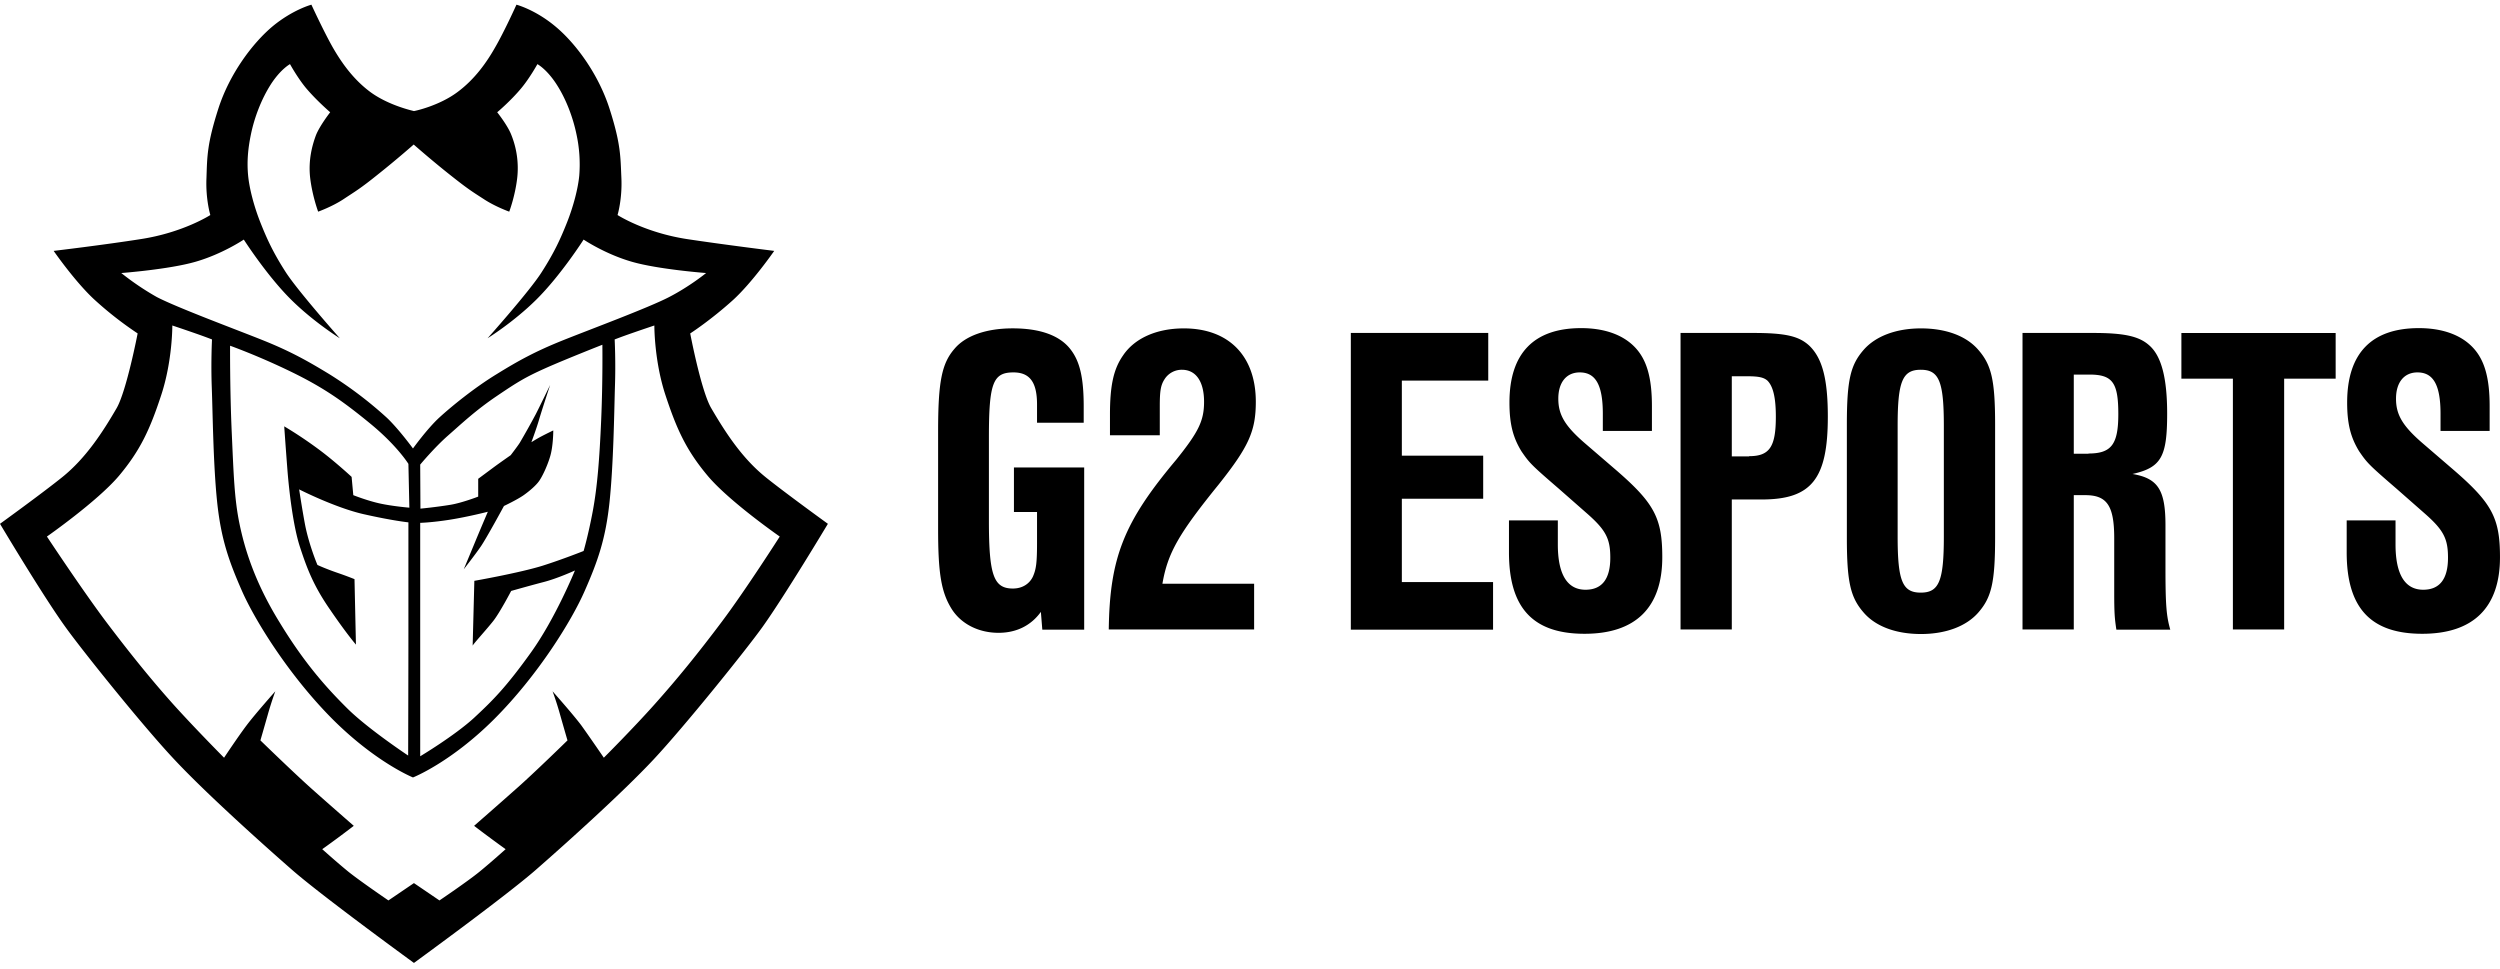 <svg xmlns="http://www.w3.org/2000/svg" width="160" height="62" fill="none" viewBox="0 0 160 62"><path fill="#000" d="M48.995 30.535c-1.51-1.217-2.572-2.865-3.481-4.42-.647-1.11-1.34-4.775-1.34-4.775s1.31-.847 2.742-2.141c1.247-1.14 2.634-3.142 2.634-3.142s-3.235-.4-5.576-.755c-2.711-.416-4.451-1.54-4.451-1.54s.308-1.017.246-2.372c-.062-1.356-.03-2.157-.755-4.42-.724-2.265-2.202-4.236-3.496-5.3C34.239.609 33.053.3 33.053.3s-.77 1.71-1.37 2.742c-.524.924-1.279 2.017-2.403 2.85-1.155.862-2.665 1.2-2.788 1.216-.123-.03-1.633-.37-2.788-1.217-1.124-.832-1.879-1.94-2.402-2.85C20.716 2.01 19.93.3 19.93.3s-1.17.308-2.465 1.37c-1.278 1.064-2.772 3.035-3.496 5.3-.724 2.263-.709 3.064-.755 4.42-.061 1.355.247 2.372.247 2.372s-1.74 1.124-4.452 1.54c-2.34.37-5.575.755-5.575.755s1.386 2.002 2.634 3.142a22.716 22.716 0 0 0 2.741 2.14s-.708 3.667-1.34 4.775c-.893 1.54-1.971 3.204-3.48 4.42C2.725 31.553 0 33.524 0 33.524s2.742 4.605 4.19 6.608c1.047 1.463 4.959 6.345 6.977 8.486 2.002 2.141 5.606 5.376 7.562 7.085 1.895 1.648 7.393 5.653 7.748 5.915h.03c.355-.262 5.853-4.267 7.748-5.915 1.956-1.71 5.56-4.944 7.563-7.085 2.002-2.14 5.93-7.023 6.977-8.486 1.432-2.003 4.19-6.608 4.19-6.608s-2.727-1.972-3.99-2.988ZM7.763 17.474s3.065-.231 4.76-.724c1.709-.493 3.08-1.417 3.08-1.417s1.478 2.31 3.034 3.85c1.448 1.433 3.111 2.465 3.111 2.465s-2.695-3.035-3.465-4.236c-.801-1.247-1.202-2.125-1.618-3.173-.415-1.047-.708-2.187-.785-3.003-.077-.817-.031-1.633.185-2.665.215-1.032.647-2.202 1.278-3.188.632-.97 1.217-1.279 1.217-1.279s.493.894 1.032 1.54c.678.802 1.54 1.54 1.54 1.54s-.662.848-.909 1.464c-.23.616-.508 1.587-.37 2.757.14 1.155.509 2.141.509 2.141s.909-.323 1.648-.816c.74-.493 1.017-.632 2.202-1.587 1.202-.955 2.265-1.894 2.265-1.894s1.063.94 2.264 1.894c1.201.955 1.463 1.11 2.202 1.587.74.493 1.648.816 1.648.816s.37-.97.509-2.14a5.682 5.682 0 0 0-.37-2.758c-.231-.616-.909-1.463-.909-1.463s.863-.724 1.54-1.54c.54-.647 1.033-1.54 1.033-1.54s.585.307 1.216 1.278c.632.97 1.063 2.156 1.279 3.188a9.1 9.1 0 0 1 .184 2.665c-.077.816-.37 1.956-.785 3.003-.416 1.048-.816 1.925-1.617 3.173-.755 1.201-3.466 4.236-3.466 4.236s1.664-1.032 3.111-2.465c1.572-1.555 3.035-3.85 3.035-3.85s1.37.924 3.08 1.417c1.695.493 4.76.724 4.76.724s-1.032.847-2.372 1.54c-1.34.693-5.083 2.08-6.808 2.772-1.725.694-2.803 1.279-4.22 2.157-1.418.862-2.912 2.079-3.682 2.787-.77.709-1.679 1.972-1.679 1.972s-.924-1.263-1.678-1.972a25.443 25.443 0 0 0-3.681-2.787c-1.418-.863-2.496-1.463-4.22-2.157-1.726-.693-5.469-2.079-6.809-2.772a17.296 17.296 0 0 1-2.28-1.54Zm23.827 22.24c.416-.538 1.125-1.894 1.125-1.894s1.247-.354 2.079-.57c.893-.23 2.002-.739 2.002-.739s-1.247 3.065-2.818 5.252-2.403 3.035-3.65 4.19c-1.248 1.14-3.435 2.449-3.435 2.449v-14.94s.723-.016 1.894-.2c1.17-.186 2.434-.51 2.434-.51s-.493 1.156-.786 1.865c-.293.708-.755 1.817-.755 1.817s.724-.924 1.094-1.463c.37-.54 1.479-2.588 1.479-2.588s.847-.4 1.263-.693c.415-.293.785-.631.955-.862.184-.232.539-.94.739-1.618.2-.662.2-1.663.2-1.663s-.416.2-.74.37c-.323.169-.662.385-.662.385s.324-.863.493-1.448c.17-.585.709-2.218.709-2.218s-.678 1.401-.924 1.879a51.236 51.236 0 0 1-1.017 1.817c-.123.2-.585.801-.585.801s-.709.493-1.124.801l-.955.709v1.14s-1.032.4-1.772.523c-.94.154-1.925.247-1.925.247l-.015-2.819s.908-1.094 1.786-1.864 1.756-1.602 3.096-2.51c1.34-.909 1.848-1.217 3.08-1.772 1.233-.554 3.697-1.524 3.697-1.524s.031 2.31-.077 4.82c-.108 2.496-.246 4.267-.539 5.838-.293 1.556-.585 2.541-.585 2.541s-1.356.54-2.619.94c-1.478.462-4.374.97-4.374.97l-.108 4.159c-.03-.046.909-1.063 1.34-1.617Zm-13.2-9.703c.108 1.402.37 3.65.801 4.975.432 1.325.848 2.465 1.926 4.02 1.062 1.556 1.663 2.249 1.663 2.249l-.092-4.19s-.493-.2-1.032-.384c-.817-.278-1.34-.524-1.34-.524s-.524-1.232-.786-2.542c-.185-.97-.385-2.295-.385-2.295s2.295 1.171 4.128 1.587c1.833.416 2.865.524 2.865.524v7.054c0 2.249-.016 7.87-.016 7.87s-2.51-1.663-3.85-2.972c-1.34-1.325-2.773-2.911-4.374-5.545-1.618-2.618-2.25-4.76-2.573-6.33-.323-1.572-.37-3.066-.492-5.792-.124-2.741-.108-5.59-.108-5.59s1.77.63 3.897 1.663c2.125 1.032 3.373 1.925 5.082 3.327 1.725 1.417 2.434 2.572 2.434 2.572l.061 2.803s-1.109-.092-1.925-.277c-.816-.185-1.663-.524-1.663-.524l-.108-1.17s-1.094-1.017-2.141-1.787a26.87 26.87 0 0 0-2.172-1.448s.093 1.34.2 2.726Zm27.817 9.765c-1.525 2.033-2.88 3.697-4.297 5.283-1.37 1.54-3.265 3.435-3.265 3.435s-.894-1.31-1.448-2.08c-.57-.754-1.833-2.171-1.833-2.171s.246.647.477 1.479c.231.816.478 1.663.478 1.663s-2.157 2.11-3.28 3.096c-1.125 1.001-2.696 2.372-2.696 2.372s.416.323 1.063.8c.646.478.954.694.954.694s-.924.832-1.678 1.448c-.755.616-2.557 1.833-2.557 1.833l-1.633-1.11-1.633 1.11s-1.786-1.217-2.556-1.833c-.755-.616-1.68-1.448-1.68-1.448s.309-.216.956-.693c.647-.478 1.063-.801 1.063-.801s-1.572-1.37-2.696-2.372c-1.124-1.001-3.28-3.096-3.28-3.096s.246-.847.477-1.663c.23-.817.477-1.479.477-1.479s-1.263 1.417-1.833 2.172c-.57.755-1.447 2.08-1.447 2.08s-1.88-1.895-3.266-3.436c-1.417-1.586-2.772-3.265-4.297-5.283-1.525-2.033-3.774-5.437-3.774-5.437s3.22-2.248 4.606-3.881c1.37-1.633 1.987-2.973 2.71-5.175.724-2.203.71-4.452.71-4.452s.646.216 1.4.478c.755.262 1.14.416 1.14.416s-.077 1.417-.015 3.08c.062 1.664.092 4.883.339 7.286.246 2.387.755 3.82 1.586 5.714.832 1.894 3.004 5.406 5.792 8.21 2.787 2.787 5.16 3.742 5.16 3.742s2.418-.955 5.206-3.743c2.787-2.788 4.96-6.3 5.79-8.21.833-1.894 1.34-3.326 1.587-5.713.247-2.388.293-5.607.34-7.286.06-1.663-.016-3.08-.016-3.08s.385-.154 1.14-.416c.754-.262 1.401-.478 1.401-.478s-.015 2.25.709 4.452 1.34 3.542 2.71 5.175c1.371 1.633 4.606 3.881 4.606 3.881s-2.172 3.404-3.697 5.437Z"/><path fill="#000" fill-rule="evenodd" d="M33.362 29.195c.061.03.154.724-.185.97-.431.308-.878.108-1.017-.139-.462.34-.8.586-.8.586v1.34s1.031-.216 1.986-.924c.955-.709 1.186-2.495 1.186-2.495-.246.092-.693.354-1.17.662Z" clip-rule="evenodd"/><path fill="#000" d="M69.388 29.934V40.3h-2.68l-.092-1.14c-.632.878-1.571 1.34-2.71 1.34-1.28 0-2.388-.57-2.989-1.51-.678-1.078-.878-2.28-.878-5.129v-6.237c0-3.189.231-4.36 1.047-5.299.709-.847 2.049-1.31 3.728-1.31 1.771 0 3.019.463 3.696 1.34.601.771.847 1.818.847 3.667v1.032H66.37v-1.171c0-1.417-.462-2.049-1.509-2.049-1.31 0-1.571.678-1.571 4.16v5.344c0 3.496.308 4.328 1.54 4.328.57 0 1.048-.277 1.279-.77.2-.462.261-.847.261-2.141v-1.987h-1.478v-2.85h4.497v.016ZM80.233 40.285h-9.272c.061-4.606.97-6.885 4.328-10.875 1.417-1.77 1.771-2.48 1.771-3.696 0-1.279-.508-2.049-1.417-2.049a1.3 1.3 0 0 0-1.109.601c-.262.4-.308.8-.308 1.771v1.818h-3.188v-1.31c0-1.879.231-2.926.832-3.788.739-1.11 2.156-1.74 3.896-1.74 2.88 0 4.606 1.77 4.606 4.697 0 1.879-.462 2.88-2.357 5.268-2.557 3.157-3.28 4.39-3.62 6.376h5.869v2.927h-.03ZM95.233 24.358h-5.515v4.806h5.206v2.757h-5.206v5.33h5.838V40.3h-9.103V21.309h8.795v3.05h-.016ZM102.581 27.593v-1.109c0-1.848-.462-2.65-1.478-2.65-.848 0-1.371.632-1.371 1.68 0 1.047.431 1.77 1.786 2.926l1.879 1.617c2.48 2.141 2.989 3.096 2.989 5.607 0 3.219-1.71 4.898-4.975 4.898-3.296 0-4.837-1.648-4.837-5.206v-2.049h3.127v1.54c0 1.91.601 2.896 1.771 2.896 1.048 0 1.587-.678 1.587-2.048 0-1.217-.278-1.772-1.51-2.85l-1.787-1.57c-1.786-1.541-1.879-1.649-2.387-2.388-.539-.878-.77-1.74-.77-3.127 0-3.157 1.571-4.76 4.59-4.76 1.448 0 2.618.401 3.388 1.171.801.801 1.14 1.972 1.14 3.82v1.587h-3.142v.015ZM110.835 40.285h-3.28V21.309h4.636c2.079 0 2.926.2 3.589.8.847.802 1.201 2.142 1.201 4.56 0 3.99-1.047 5.298-4.236 5.298h-1.91v8.318Zm1.109-11.09c1.31 0 1.71-.6 1.71-2.526 0-1.201-.169-1.94-.539-2.31-.231-.2-.539-.278-1.278-.278h-1.002v5.13h1.109v-.016ZM127.687 34.4c0 2.881-.231 3.836-1.078 4.806-.77.878-2.079 1.371-3.666 1.371-1.586 0-2.895-.477-3.666-1.37-.847-.971-1.078-1.941-1.078-4.806v-7.209c0-2.88.231-3.835 1.078-4.805.771-.878 2.08-1.37 3.666-1.37 1.587 0 2.896.477 3.666 1.37.847.97 1.078 1.94 1.078 4.805v7.209Zm-6.238-.06c0 2.849.308 3.588 1.479 3.588 1.17 0 1.478-.74 1.478-3.589v-7.085c0-2.85-.308-3.589-1.478-3.589-1.171 0-1.479.74-1.479 3.59v7.084ZM132.722 40.285h-3.281V21.309h4.498c1.987 0 2.957.2 3.619.8.771.678 1.14 2.08 1.14 4.36 0 2.757-.369 3.45-2.218 3.866 1.618.277 2.11 1 2.11 3.28v2.727c0 2.418.062 3.095.308 3.958h-3.45c-.107-.708-.138-1.032-.138-2.387v-3.466c0-2.08-.462-2.757-1.849-2.757h-.739v8.595Zm.94-11.26c1.478 0 1.91-.6 1.91-2.526 0-2.017-.37-2.526-1.849-2.526h-1.001v5.068h.94v-.016ZM146.186 40.285h-3.281v-16.05h-3.296V21.31h9.873v2.926h-3.296v16.05ZM156.194 27.593v-1.109c0-1.848-.462-2.65-1.478-2.65-.847 0-1.371.632-1.371 1.68 0 1.047.431 1.77 1.787 2.926l1.879 1.617c2.48 2.141 2.988 3.096 2.988 5.607 0 3.219-1.71 4.898-4.975 4.898-3.296 0-4.836-1.648-4.836-5.206v-2.049h3.126v1.54c0 1.91.601 2.896 1.771 2.896 1.048 0 1.587-.678 1.587-2.048 0-1.217-.277-1.772-1.51-2.85l-1.786-1.57c-1.787-1.541-1.879-1.649-2.388-2.388-.539-.878-.77-1.74-.77-3.127 0-3.157 1.571-4.76 4.59-4.76 1.448 0 2.619.401 3.389 1.171.801.801 1.14 1.972 1.14 3.82v1.587h-3.143v.015Z"/></svg>